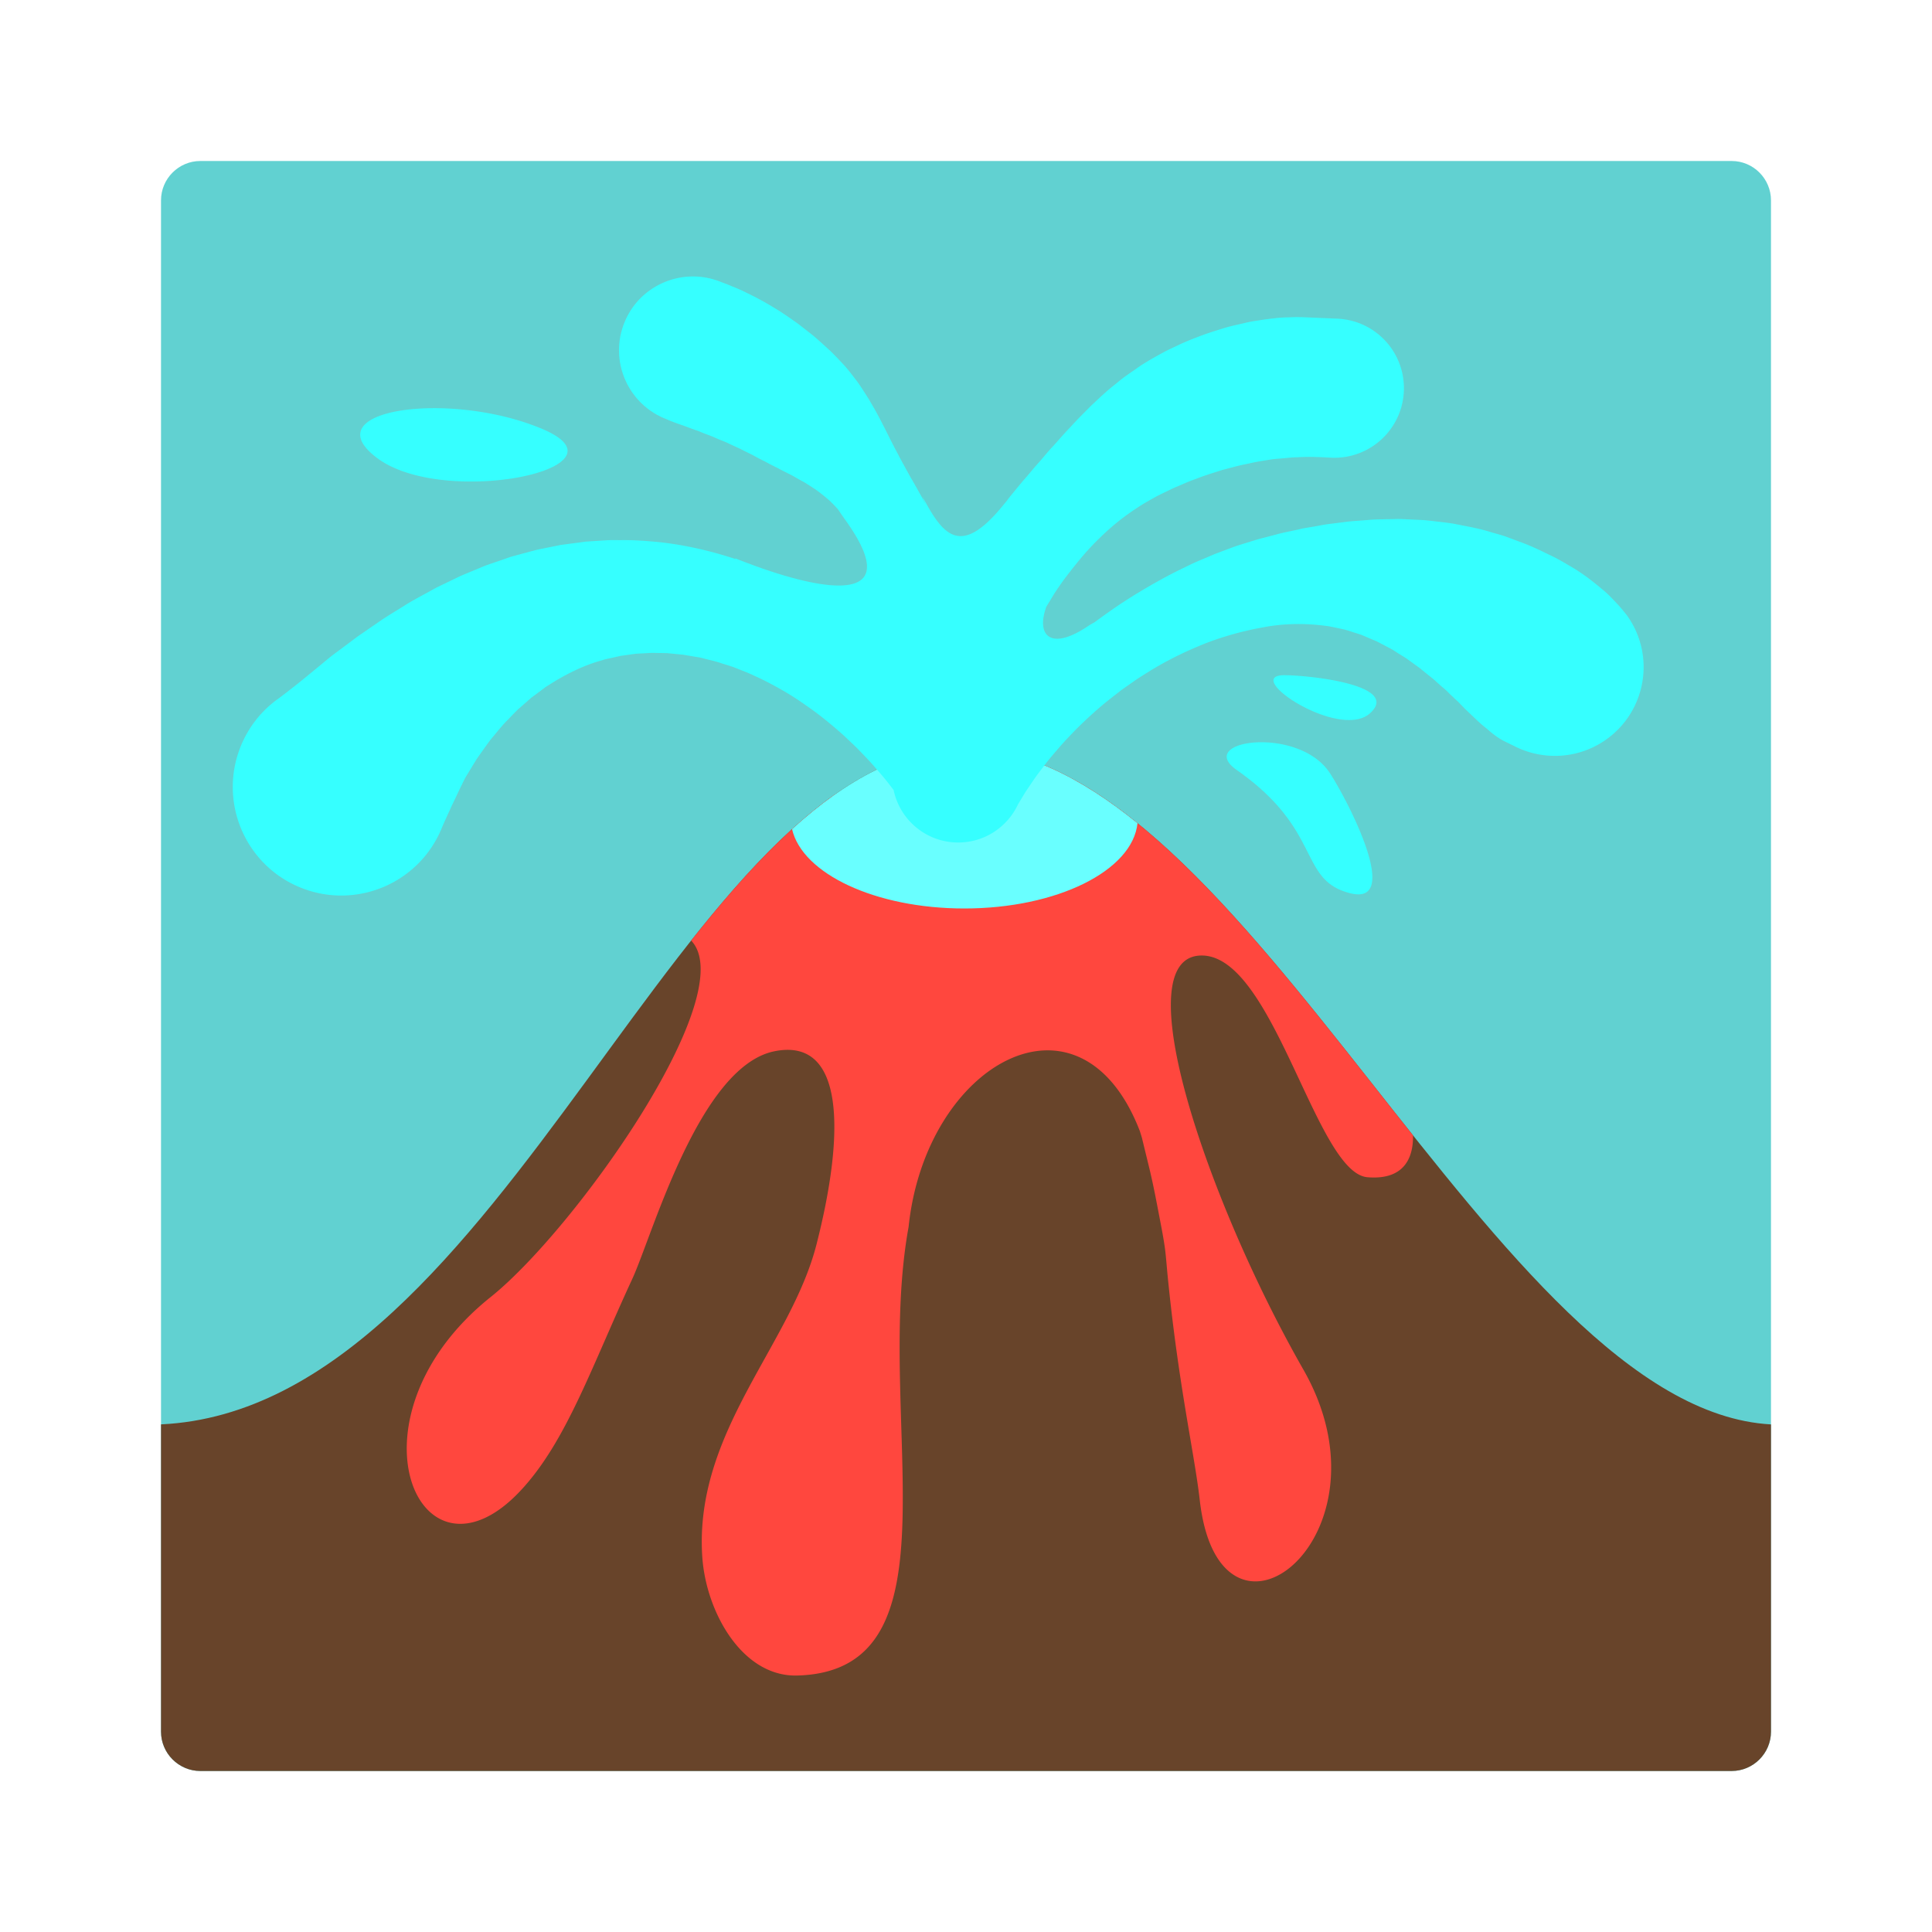 <svg id="bg_fir_u1F30B-volcano" width="200" height="200" xmlns="http://www.w3.org/2000/svg" version="1.1" xmlns:xlink="http://www.w3.org/1999/xlink" xmlns:svgjs="http://svgjs.com/svgjs" class="bgs" preserveAspectRatio="xMidYMin slice"><defs id="SvgjsDefs14370"/><rect id="rect_fir_u1F30B-volcano" width="100%" height="100%" fill="none"/><svg id="th_fir_u1F30B-volcano" preserveAspectRatio="xMidYMid meet" viewBox="-39.403 -38.743 589.476 589.488" class="svg_thumb" data-uid="fir_u1F30B-volcano" data-keyword="u1F30B-volcano" data-coll="fir" data-complex="true" data-c="{&quot;d19b61&quot;:[&quot;fir_u1F30B-volcano_l_0&quot;],&quot;68442a&quot;:[&quot;fir_u1F30B-volcano_l_1&quot;],&quot;ff473e&quot;:[&quot;fir_u1F30B-volcano_l_2&quot;],&quot;ffd469&quot;:[&quot;fir_u1F30B-volcano_l_3&quot;],&quot;ffb636&quot;:[&quot;fir_u1F30B-volcano_l_4&quot;]}" data-colors="[&quot;#d19b61&quot;,&quot;#68442a&quot;,&quot;#ff473e&quot;,&quot;#ffd469&quot;,&quot;#ffb636&quot;]" style="overflow: visible;"><path id="fir_u1F30B-volcano_l_0" d="M488.95 501.62H21.72C15.12 501.62 9.72 496.22 9.72 489.62V22.38C9.72 15.78 15.12 10.38 21.72 10.38H488.95C495.55 10.38 500.95 15.78 500.95 22.38V489.62C500.95 496.22 495.55 501.62 488.95 501.62Z " data-color-original="#d19b61" fill="#61d1d1" class="oranges"/><path id="fir_u1F30B-volcano_l_1" d="M21.72 501.62H488.95C495.55 501.62 500.95 496.22 500.95 489.62V395.87C416.61 391.23 340.87 189.58 254.82 189.58C168.84 189.58 115.29 390.9 9.72 395.86V489.62C9.72 496.22 15.12 501.62 21.72 501.62Z " data-color-original="#68442a" fill="#68442a" class="reds"/><path id="fir_u1F30B-volcano_l_2" d="M196.91 282.01C218.52 277.67 218.35 307.17 209.72 340.95C201.87 371.7 172.34 398.23 174.87 436.27C175.99 453.07 187.04 472.95 203.86 472.49C254.82 471.1 227.15 394.25 237.82 335.6C243.03 285.6 290.17 259.32 308.37 306.34L308.97 308.26L311.07 316.88C312.49 322.61 313.54 328.35 314.61 333.92C315.15 336.7 315.66 339.45 316.04 342.17C316.39 344.9 316.57 347.59 316.83 350.22C320.1 383.65 325.04 404.72 326.66 418.97C332.72 472.5 387.39 430.11 358.26 379.12C329.14 328.14 303.34 252.8 327.26 252.8C349.23 252.8 362.08 319.13 377.82 320.45C389.95 321.46 391.84 313.32 391.72 307.67C348.78 253.72 305.89 194.23 260.18 189.85L261.2 191.07A29.81 29.81 0 0 0 251.46 192.06C251.39 192.08 251.32 192.1 251.25 192.12C247.16 189.1 230.88 200.52 226.12 200.52C222.98 200.52 219.32 201.68 215.39 203.63C200.25 214.28 185.82 230.12 171.48 248.24C187 264.5 136.19 336.29 110.3 357.01C64.17 393.91 88.56 449.2 119.5 416C133.35 401.14 141 378.5 153.5 351.5C159.63 338.25 173.92 286.62 196.91 282.01Z " data-color-original="#ff473e" fill="#ff473e" class="reds"/><path id="fir_u1F30B-volcano_l_3" d="M307.66 212.43C290.38 198.42 272.83 189.58 254.82 189.58C236.05 189.58 218.82 199.18 202.26 214.24C205.4 227.87 227.73 238.45 254.82 238.45C283.1 238.45 306.17 226.93 307.66 212.43Z " data-color-original="#ffd469" fill="#69ffff" class="oranges"/><path id="fir_u1F30B-volcano_l_4" d="M450.44 187.06C442.12 192.83 431.7 193.29 423.19 189.18L419.34 187.29S418.71 186.99 417.68 186.3A28.71 28.71 0 0 1 415.86 184.96C415.51 184.68 415.15 184.37 414.76 184.05L414.17 183.53A14.43 14.43 0 0 1 413.54 183.03C411.8 181.65 409.88 179.69 407.66 177.61C407.11 177.06 406.55 176.5 405.99 175.88C405.42 175.28 404.79 174.76 404.17 174.16C403.54 173.58 402.9 172.95 402.25 172.3C401.61 171.63 400.88 171.11 400.18 170.47L398 168.51L395.64 166.62L394.42 165.63A12.31 12.31 0 0 0 393.16 164.65L390.5 162.73C389.61 162.03 388.63 161.5 387.66 160.88C386.68 160.29 385.7 159.58 384.65 159.04L381.43 157.35A14.45 14.45 0 0 0 379.75 156.57L378.02 155.83L376.25 155.08C375.66 154.82 375.04 154.67 374.43 154.46C373.19 154.09 371.94 153.63 370.66 153.31C369.37 153.04 368.05 152.73 366.72 152.48C366.06 152.32 365.38 152.25 364.7 152.17C364.03 152.07 363.34 152.01 362.66 151.94C357.18 151.43 351.41 151.59 345.73 152.72C340.03 153.73 334.35 155.31 328.86 157.37C323.41 159.53 318.12 162.03 313.22 164.91C311.99 165.61 310.81 166.38 309.62 167.12C308.43 167.86 307.26 168.61 306.15 169.42L302.81 171.76L299.66 174.22C295.51 177.45 291.86 180.87 288.6 184.11C287.02 185.79 285.46 187.36 284.09 188.95C282.73 190.55 281.41 192.04 280.24 193.51C279.1 194.99 278.03 196.38 277.06 197.68C276.12 198.97 275.35 200.15 274.62 201.22L273.59 202.74C273.28 203.21 272.96 203.78 272.67 204.24L271.21 206.66C268.01 213.54 261.05 218.32 252.96 218.32C243.25 218.32 235.15 211.45 233.25 202.3C233.18 202.21 233.12 202.13 233.05 202.04C232.21 200.96 231.3 199.75 230.25 198.49A295.48 295.48 0 0 0 226.78 194.47C225.52 193.06 224.12 191.63 222.65 190.1C221.17 188.58 219.53 187.09 217.85 185.5C214.4 182.44 210.56 179.22 206.25 176.3C202 173.27 197.26 170.55 192.27 168.14C191 167.58 189.75 166.94 188.46 166.42L184.55 164.87C183.24 164.39 181.89 164.02 180.55 163.58C179.22 163.11 177.85 162.81 176.5 162.47L174.46 161.95C173.77 161.79 173.08 161.71 172.4 161.59L170.33 161.24C169.65 161.11 168.96 161 168.27 160.95L164.15 160.54L160.04 160.47C158.68 160.45 157.33 160.61 155.98 160.65C154.64 160.67 153.31 160.9 151.99 161.09L150.02 161.36L148.07 161.8L146.15 162.22L145.19 162.44L144.25 162.73C139.22 164.1 134.55 166.37 130.25 168.9C129.18 169.55 128.13 170.21 127.1 170.86L124.14 173.08L122.69 174.15L121.32 175.36L118.65 177.7C117.8 178.51 116.98 179.37 116.18 180.2C115.39 181.05 114.58 181.8 113.85 182.67C113.11 183.53 112.39 184.38 111.7 185.23C111.01 186.09 110.3 186.84 109.69 187.73C108.42 189.45 107.26 191.13 106.14 192.69L103.22 197.47C102.26 198.97 101.71 200.35 101.05 201.6L99.41 205.06C98.09 207.79 97.12 209.99 96.44 211.48A64.96 64.96 0 0 0 95.43 213.79C88.58 230.74 69.29 238.93 52.33 232.09S27.19 205.94 34.03 188.99A32.96 32.96 0 0 1 45.56 174.39L45.56 174.39S46.28 173.88 47.57 172.88C48.86 171.87 50.77 170.42 53.12 168.5L57.93 164.55C59.66 163.15 61.52 161.5 63.5 160.11L69.73 155.44L76.9 150.51C79.41 148.81 82.2 147.21 84.93 145.45C87.77 143.78 90.81 142.17 93.87 140.49L98.71 138.15L101.16 136.97L103.73 135.89L108.94 133.74L114.41 131.86C115.33 131.56 116.23 131.2 117.18 130.95L120.04 130.17L122.91 129.4L124.35 129.02L125.83 128.71L131.75 127.52L137.8 126.72L139.31 126.52L140.84 126.41L143.91 126.21C144.93 126.15 145.95 126.08 146.97 126.04L150.05 126.06C154.14 126 158.23 126.32 162.27 126.73C170.22 127.64 177.9 129.48 185.13 131.87L184.86 131.59C185.99 132.04 187.13 132.48 188.25 132.91C188.93 133.15 189.61 133.4 190.27 133.66C215.1 142.77 236.14 144.69 218.74 120.22A136.68 136.68 0 0 1 216.27 116.65C215.63 115.95 215 115.26 214.32 114.61C213.54 113.79 212.62 113.1 211.77 112.38C210.88 111.68 210.02 110.98 209.07 110.38C208.15 109.75 207.2 109.17 206.29 108.58L203.45 107C201.64 105.91 199.68 105.09 197.98 104.12C197.08 103.69 196.22 103.24 195.37 102.81L194.14 102.14C193.72 101.93 193.3 101.74 192.9 101.52C192.09 101.1 191.29 100.7 190.54 100.26C189.78 99.84 188.98 99.49 188.23 99.11L186.03 98C185.28 97.68 184.57 97.34 183.87 97.02C183.16 96.7 182.5 96.35 181.81 96.07L179.81 95.26L177.94 94.44L176.13 93.76C174.95 93.34 173.93 92.82 172.89 92.5A62.43 62.43 0 0 1 170.11 91.48C168.44 90.86 167.08 90.44 166.19 90.08C165.29 89.74 164.82 89.54 164.82 89.54L163.16 88.84C151.72 83.96 146.39 70.73 151.27 59.29C156.01 48.16 168.72 42.84 179.94 47.05L181.98 47.82C182.64 48.07 183.45 48.41 184.4 48.8C185.35 49.19 186.45 49.62 187.64 50.23C190.04 51.38 192.93 52.81 196.11 54.75L198.57 56.24L201.1 57.94L203.72 59.78C204.61 60.41 205.48 61.13 206.39 61.83C207.29 62.53 208.21 63.24 209.12 64C210.03 64.77 210.92 65.59 211.84 66.41C212.74 67.24 213.68 68.06 214.58 68.96C215.48 69.85 216.36 70.79 217.25 71.73C219.07 73.58 220.67 75.76 222.32 77.91A88.98 88.98 0 0 1 224.6 81.35L225.72 83.11L226.78 84.93C229.62 89.77 231.96 95 234.62 99.89C235.24 101.15 235.93 102.35 236.6 103.58C237.27 104.79 237.91 106.02 238.61 107.22A133.1 133.1 0 0 1 240.68 110.83C241.34 112.04 242.06 113.23 242.67 114.47C242.79 114.69 242.89 114.91 243 115.12L242 112.63C248.41 124.93 253.79 131.34 266.86 115.19C267.11 114.88 267.35 114.59 267.59 114.32C268.1 113.64 268.61 112.96 269.15 112.3L272.04 108.79L275.01 105.32C275.51 104.75 275.99 104.16 276.48 103.57L278 101.87C279 100.72 279.96 99.52 280.98 98.39C283.07 96.17 285.02 93.8 287.15 91.62C289.19 89.34 291.35 87.22 293.48 85.07C295.68 83.02 297.84 80.92 300.14 79.1C301.29 78.18 302.4 77.23 303.56 76.37C304.72 75.5 305.91 74.72 307.07 73.9C309.37 72.23 311.78 70.87 314.13 69.56L315.89 68.59C316.48 68.28 317.07 68.01 317.66 67.72L321.15 66.07C323.46 65.04 325.74 64.16 327.94 63.36C330.14 62.57 332.28 61.92 334.31 61.29C336.36 60.68 338.34 60.3 340.17 59.85C342.01 59.4 343.76 59.13 345.38 58.9C346.99 58.64 348.48 58.48 349.82 58.33C351.16 58.17 352.37 58.13 353.43 58.09C354.48 58.06 355.37 58.01 356.1 58.02A51.1 51.1 0 0 1 358.32 58.05L368.65 58.49C380.36 59 389.44 68.9 388.93 80.62C388.43 92.33 378.52 101.41 366.81 100.91A25.35 25.35 0 0 1 366.53 100.89L364.84 100.8C363.75 100.75 362.12 100.68 360.06 100.66C359.03 100.68 357.89 100.69 356.65 100.76C356.03 100.79 355.38 100.8 354.72 100.85L352.65 101.04C351.24 101.19 349.67 101.24 348.09 101.5C346.52 101.76 344.83 102 343.1 102.36C341.39 102.75 339.55 103.08 337.71 103.56L334.88 104.3L333.43 104.68L331.98 105.15C330.04 105.77 328.02 106.39 326.02 107.18C325.01 107.56 323.97 107.91 322.95 108.34L319.87 109.66C318.82 110.08 317.8 110.58 316.77 111.09C315.74 111.59 314.68 112.08 313.64 112.62C311.61 113.75 309.51 114.88 307.54 116.22A71.56 71.56 0 0 0 296.25 125.29C292.71 128.64 289.61 132.42 286.67 136.2A86.15 86.15 0 0 0 282.53 142C281.89 142.99 281.31 144 280.7 144.98C280.4 145.46 280.12 145.93 279.84 146.41C276.77 154.73 280.72 160.2 292.49 152.35A18.89 18.89 0 0 1 294.47 151.18A302.89 302.89 0 0 1 301.43 146.22A180.47 180.47 0 0 1 319.16 135.79L323.96 133.45C325.56 132.65 327.26 132.01 328.91 131.29L331.42 130.23L333.98 129.27L336.55 128.31L337.84 127.84L339.16 127.42L344.45 125.79L349.85 124.38C351.64 123.86 353.48 123.53 355.31 123.12C356.23 122.93 357.14 122.73 358.06 122.51C358.98 122.33 359.9 122.19 360.83 122.03C362.69 121.76 364.53 121.3 366.4 121.1L372.02 120.39C373.89 120.21 375.77 120.09 377.65 119.94C378.59 119.88 379.53 119.77 380.47 119.75L383.28 119.68L386.09 119.63A29.5 29.5 0 0 1 388.88 119.66L394.43 119.92C396.27 120.01 398.05 120.29 399.86 120.48C401.65 120.69 403.45 120.89 405.17 121.26C408.62 121.93 412.07 122.55 415.23 123.55C416.83 124.02 418.44 124.43 419.97 124.95L424.4 126.6C427.34 127.67 430 128.91 432.52 130.15C433.78 130.77 435.04 131.35 436.2 131.99C437.35 132.62 438.45 133.27 439.52 133.91C443.88 136.39 447.14 139.12 449.84 141.37C451.22 142.49 452.23 143.64 453.19 144.6A64.92 64.92 0 0 1 455.48 147.14C456.69 148.56 457.26 149.38 457.26 149.38C465.78 161.66 462.73 178.53 450.44 187.06ZM75.89 101.18C55.4 86.18 97.89 80.18 126.15 92.18S96.39 116.18 75.89 101.18ZM337.95 196.21C324.94 187.12 356.87 182.48 366.41 197.21C372.13 206.05 388.47 237.85 372.52 233.79S364.32 214.64 337.95 196.21ZM352.57 167.27C360.67 167.34 388 170.34 378.64 178.86C369.28 187.38 339.07 167.15 352.57 167.27Z " data-color-original="#ffb636" fill="#36ffff" class="oranges"/></svg></svg>